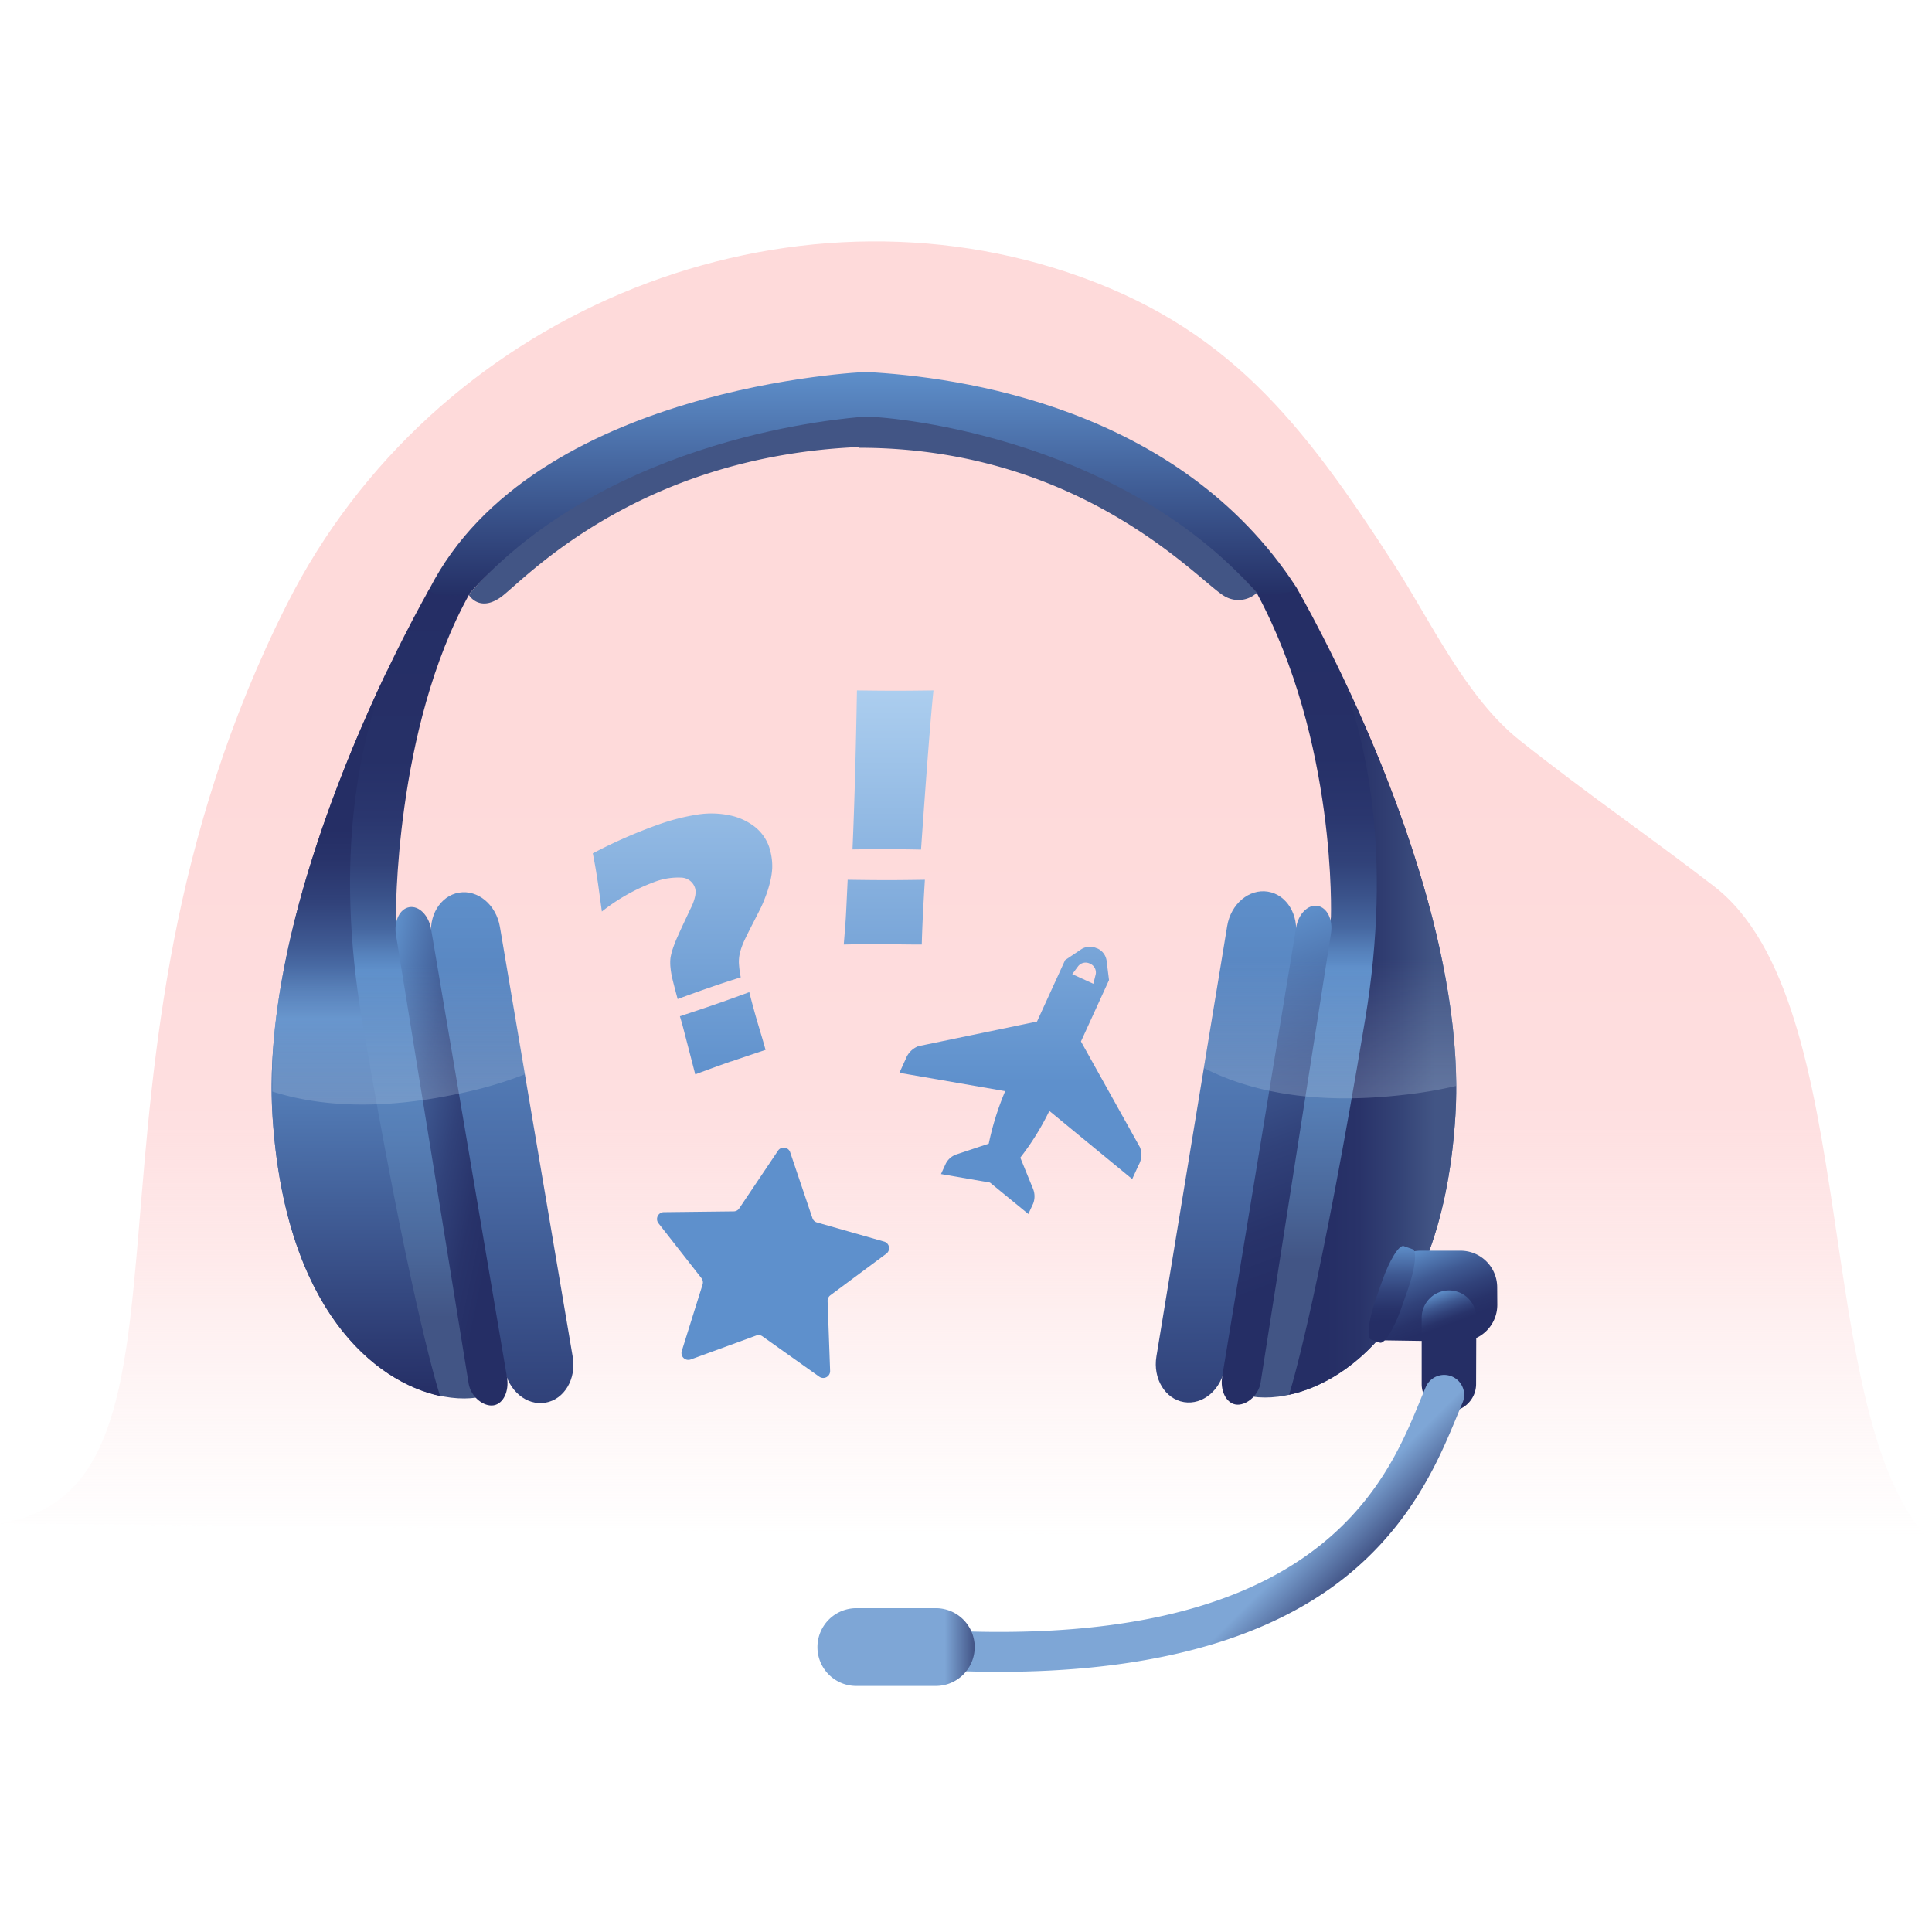 <svg xmlns="http://www.w3.org/2000/svg" xmlns:xlink="http://www.w3.org/1999/xlink" id="Layer_1" data-name="Layer 1" viewBox="0 0 360 360"><defs><style>.cls-1{fill:url(#linear-gradient);}.cls-2{fill:url(#linear-gradient-2);}.cls-3{fill:url(#linear-gradient-3);}.cls-4{fill:url(#linear-gradient-4);}.cls-5{fill:url(#linear-gradient-5);}.cls-6{fill:url(#linear-gradient-6);}.cls-7{fill:#425585;}.cls-8{fill:url(#linear-gradient-7);}.cls-9{fill:url(#linear-gradient-8);}.cls-10{fill:url(#linear-gradient-9);}.cls-11{fill:url(#linear-gradient-10);}.cls-12{fill:url(#linear-gradient-11);}.cls-13{fill:url(#linear-gradient-12);}.cls-14{fill:url(#linear-gradient-13);}.cls-15{fill:url(#linear-gradient-14);}.cls-16{fill:url(#linear-gradient-15);}.cls-17{fill:url(#linear-gradient-16);}.cls-18{fill:url(#linear-gradient-17);}.cls-19,.cls-20{opacity:0.27;}.cls-19{fill:url(#linear-gradient-18);}.cls-20{fill:url(#linear-gradient-19);}</style><linearGradient id="linear-gradient" x1="180" y1="44.98" x2="180" y2="287.46" gradientUnits="userSpaceOnUse"><stop offset="0.41" stop-color="#fedada"></stop><stop offset="0.61" stop-color="#feddde"></stop><stop offset="0.68" stop-color="#fee0e1"></stop><stop offset="0.71" stop-color="#fee1e2" stop-opacity="0.93"></stop><stop offset="0.78" stop-color="#fee3e4" stop-opacity="0.76"></stop><stop offset="0.86" stop-color="#fde6e7" stop-opacity="0.48"></stop><stop offset="0.97" stop-color="#fdeaeb" stop-opacity="0.1"></stop><stop offset="1" stop-color="#fdebec" stop-opacity="0"></stop></linearGradient><linearGradient id="linear-gradient-2" x1="69.98" y1="111.88" x2="69.98" y2="262.69" gradientTransform="translate(-0.45 -2.03) rotate(-0.05)" gradientUnits="userSpaceOnUse"><stop offset="0" stop-color="#252e65"></stop><stop offset="0.21" stop-color="#263067"></stop><stop offset="0.28" stop-color="#2a366e"></stop><stop offset="0.34" stop-color="#314279"></stop><stop offset="0.38" stop-color="#3a528a"></stop><stop offset="0.42" stop-color="#4667a0"></stop><stop offset="0.45" stop-color="#5681bb"></stop><stop offset="0.47" stop-color="#5e8fca"></stop><stop offset="0.56" stop-color="#5c8bc5"></stop><stop offset="0.68" stop-color="#567eb5"></stop><stop offset="0.81" stop-color="#4b699c"></stop><stop offset="0.9" stop-color="#425585"></stop></linearGradient><linearGradient id="linear-gradient-3" x1="93.88" y1="168.36" x2="93.8" y2="263.56" gradientTransform="translate(-0.45 -2.03) rotate(-0.05)" gradientUnits="userSpaceOnUse"><stop offset="0" stop-color="#5e8fca"></stop><stop offset="0.2" stop-color="#5885c0"></stop><stop offset="0.55" stop-color="#496ba5"></stop><stop offset="1" stop-color="#304179"></stop></linearGradient><linearGradient id="linear-gradient-4" x1="65.71" y1="213.59" x2="103.08" y2="221.53" gradientTransform="translate(-0.45 -2.03) rotate(-0.05)" gradientUnits="userSpaceOnUse"><stop offset="0" stop-color="#5e8fca"></stop><stop offset="0.1" stop-color="#537cb6"></stop><stop offset="0.29" stop-color="#3f5a93"></stop><stop offset="0.48" stop-color="#31427a"></stop><stop offset="0.65" stop-color="#28336a"></stop><stop offset="0.78" stop-color="#252e65"></stop></linearGradient><linearGradient id="linear-gradient-5" x1="66.56" y1="126.84" x2="66.56" y2="262.2" gradientTransform="translate(-0.45 -2.03) rotate(-0.05)" gradientUnits="userSpaceOnUse"><stop offset="0.22" stop-color="#252e65"></stop><stop offset="0.26" stop-color="#28336a"></stop><stop offset="0.32" stop-color="#31427a"></stop><stop offset="0.38" stop-color="#3f5a93"></stop><stop offset="0.44" stop-color="#537cb6"></stop><stop offset="0.48" stop-color="#5e8fca"></stop><stop offset="1" stop-color="#252e65"></stop></linearGradient><linearGradient id="linear-gradient-6" x1="79.97" y1="111.88" x2="79.97" y2="113.3" gradientTransform="translate(-0.45 -2.03) rotate(-0.05)" gradientUnits="userSpaceOnUse"><stop offset="0.22" stop-color="#252e65"></stop><stop offset="0.35" stop-color="#28336a"></stop><stop offset="0.52" stop-color="#31427a"></stop><stop offset="0.71" stop-color="#3f5a93"></stop><stop offset="0.9" stop-color="#537cb6"></stop><stop offset="1" stop-color="#5e8fca"></stop></linearGradient><linearGradient id="linear-gradient-7" x1="252.62" y1="111.64" x2="252.62" y2="262.63" gradientTransform="translate(-0.45 -2.03) rotate(-0.05)" gradientUnits="userSpaceOnUse"><stop offset="0" stop-color="#252e65"></stop><stop offset="0.21" stop-color="#263067"></stop><stop offset="0.28" stop-color="#2a366e"></stop><stop offset="0.34" stop-color="#314279"></stop><stop offset="0.38" stop-color="#3a528a"></stop><stop offset="0.42" stop-color="#4667a0"></stop><stop offset="0.45" stop-color="#5681bb"></stop><stop offset="0.47" stop-color="#5e8fca"></stop><stop offset="0.54" stop-color="#5c8bc5"></stop><stop offset="0.64" stop-color="#567eb5"></stop><stop offset="0.75" stop-color="#4b699c"></stop><stop offset="0.83" stop-color="#425585"></stop><stop offset="1" stop-color="#425585"></stop></linearGradient><linearGradient id="linear-gradient-8" x1="161.15" y1="71.47" x2="161.12" y2="113.15" gradientTransform="translate(-0.45 -2.03) rotate(-0.05)" gradientUnits="userSpaceOnUse"><stop offset="0" stop-color="#5e8fca"></stop><stop offset="1" stop-color="#242f65"></stop></linearGradient><linearGradient id="linear-gradient-9" x1="228.75" y1="168.29" x2="228.67" y2="263.55" xlink:href="#linear-gradient-3"></linearGradient><linearGradient id="linear-gradient-10" x1="224.02" y1="178.65" x2="252.3" y2="256.35" xlink:href="#linear-gradient-4"></linearGradient><linearGradient id="linear-gradient-11" x1="240.46" y1="194.43" x2="271.63" y2="194.43" gradientTransform="translate(-0.45 -2.03) rotate(-0.05)" gradientUnits="userSpaceOnUse"><stop offset="0.22" stop-color="#252e65"></stop><stop offset="0.42" stop-color="#293369"></stop><stop offset="0.66" stop-color="#344376"></stop><stop offset="0.87" stop-color="#425585"></stop></linearGradient><linearGradient id="linear-gradient-12" x1="264" y1="235.24" x2="270.58" y2="253.33" xlink:href="#linear-gradient-4"></linearGradient><linearGradient id="linear-gradient-13" x1="-155.09" y1="-364.69" x2="-148.93" y2="-347.78" gradientTransform="translate(284.81 627.66) rotate(19.34)" xlink:href="#linear-gradient-4"></linearGradient><linearGradient id="linear-gradient-14" x1="266.47" y1="243.74" x2="273.91" y2="264.2" gradientTransform="translate(-0.45 -2.03) rotate(-0.05)" gradientUnits="userSpaceOnUse"><stop offset="0" stop-color="#5e8fca"></stop><stop offset="0.04" stop-color="#537cb6"></stop><stop offset="0.11" stop-color="#3f5a93"></stop><stop offset="0.18" stop-color="#31427a"></stop><stop offset="0.24" stop-color="#28336a"></stop><stop offset="0.29" stop-color="#252e65"></stop></linearGradient><linearGradient id="linear-gradient-15" x1="205" y1="270.49" x2="241.01" y2="306.49" gradientTransform="translate(-0.45 -2.03) rotate(-0.05)" gradientUnits="userSpaceOnUse"><stop offset="0.81" stop-color="#7ea6d6"></stop><stop offset="1" stop-color="#425486"></stop></linearGradient><linearGradient id="linear-gradient-16" x1="152.32" y1="306.91" x2="181.62" y2="306.91" gradientTransform="matrix(1, 0, 0, 1, 0, 0)" xlink:href="#linear-gradient-15"></linearGradient><linearGradient id="linear-gradient-17" x1="161.63" y1="128.62" x2="161.63" y2="256.77" gradientUnits="userSpaceOnUse"><stop offset="0" stop-color="#acceef"></stop><stop offset="0.57" stop-color="#5e90cc"></stop></linearGradient><linearGradient id="linear-gradient-18" x1="247.83" y1="159.06" x2="247.83" y2="204.66" gradientUnits="userSpaceOnUse"><stop offset="0.43" stop-color="#bfd3ea" stop-opacity="0"></stop><stop offset="1" stop-color="#bfd3ea"></stop></linearGradient><linearGradient id="linear-gradient-19" x1="74.21" y1="160.3" x2="74.21" y2="205.86" xlink:href="#linear-gradient-18"></linearGradient></defs><path class="cls-1" d="M0,283.85c42-6.61,9.26-83.73,53.53-171.38,27.13-53.71,90.66-79.94,145.34-61.75,29.92,10,43.8,28,61.05,54.7,6.56,10.16,13.26,24.58,23.18,32.47,12.41,9.87,24.5,18.16,36.29,27.26C347.57,186.91,337,264.64,360,287.46Z"></path><path class="cls-2" d="M80,109.78S48,164.9,50.79,208.13s26.54,54,38.05,52.28c-1.66-2.89-15.07-89.26-15.07-89.26s-.36-35.26,13.75-60.56Z"></path><path class="cls-3" d="M106.72,252.84c.7,4.12-1.59,7.94-5.1,8.53h0c-3.51.6-6.92-2.26-7.62-6.37L80.43,174.86c-.7-4.12,1.58-7.93,5.1-8.53h0c3.51-.59,6.92,2.26,7.62,6.37Z"></path><path class="cls-4" d="M94.47,256.65c.43,2.57-.67,4.91-2.48,5.21h0c-1.8.31-4.24-1.49-4.67-4.07L73.79,174.25c-.43-2.57.68-4.91,2.48-5.21h0c1.81-.31,3.62,1.53,4.06,4.11Z"></path><path class="cls-5" d="M72.24,124.74C63,144.11,48.88,178.85,50.79,208.13c2.34,35.82,19,49.37,31.21,52-1.07-3.41-6.14-20.82-14.49-69.76C62.22,159.3,67.1,137.71,72.24,124.74Z"></path><path class="cls-6" d="M80,109.78s-.29.49-.81,1.42C79.83,110.22,80.15,109.75,80,109.78Z"></path><path class="cls-7" d="M161.34,73.86v-.32s-45.26,3.61-74,37.28c0,0,1.89,3.32,5.94.48s24.93-26.23,66.79-28v.14c42,0,63.82,25.44,68.21,27.71a5.06,5.06,0,0,0,5.94-.71C208.17,80.27,169.12,74.59,161.34,73.86Z"></path><path class="cls-8" d="M241.53,109.4s32.29,55.14,29.67,98.39-26.3,54.14-37.81,52.45C235,257.34,248,170.91,248,170.91s1.15-32.7-13.83-60.43Z"></path><path class="cls-9" d="M161.35,69.31c-.07,0-62,2.52-81.35,40.47.31,1.82,7.32,1,7.32,1C113.63,80.94,158,77.93,161.05,77.64c3.27-.14,46.77,3,73.16,32.84,0,0,7,.75,7.32-1.08C219.64,75.74,178.62,70.22,161.35,69.31Z"></path><path class="cls-10" d="M215.48,252.76c-.68,4.11,1.62,7.92,5.13,8.5h0c3.52.58,6.92-2.29,7.6-6.41l13.19-80.2c.68-4.12-1.62-7.93-5.13-8.5h0c-3.52-.58-6.92,2.29-7.6,6.4Z"></path><path class="cls-11" d="M227.74,256.5c-.42,2.58.7,4.91,2.51,5.21h0c1.8.29,4.23-1.52,4.65-4.09L248,174c.43-2.58-.69-4.9-2.5-5.2h0c-1.8-.3-3.61,1.55-4,4.12Z"></path><path class="cls-12" d="M249.36,124.5c9.37,19.32,23.61,54,21.84,83.29-2.18,35.82-18.79,49.45-31,52.11,1.05-3.42,6-20.86,14.16-69.83C259.54,159,254.56,137.44,249.36,124.5Z"></path><path class="cls-13" d="M279,243.18a6.83,6.83,0,0,1-6.89,6.79l-14-.21c-3.81,0-.22-2.81-.23-6.56v-3.36a6.85,6.85,0,0,1,6.89-6.79h7.31a6.83,6.83,0,0,1,6.9,6.78Z"></path><path class="cls-14" d="M261.12,243.75c-1.35,3.86-3.15,6.74-4,6.44l-1.65-.58c-.86-.3-.46-3.67.89-7.53l1.21-3.45c1.36-3.86,3.15-6.74,4-6.44l1.65.58c.86.3.47,3.67-.89,7.53Z"></path><path class="cls-15" d="M275.05,257.87A5.11,5.11,0,0,1,270,263h0a5.09,5.09,0,0,1-5.09-5.09V245.55a5.11,5.11,0,0,1,5.09-5.1h0a5.09,5.09,0,0,1,5.09,5.09Z"></path><path class="cls-16" d="M186.32,311.52q-7.42,0-15.46-.54a3.72,3.72,0,0,1,.51-7.42c73.59,5,86.78-26.92,93.12-42.26q.63-1.56,1.2-2.88a3.72,3.72,0,1,1,6.82,3c-.36.84-.74,1.76-1.15,2.75-3.32,8-8.89,21.51-23.6,31.9C233.21,306.31,212.58,311.5,186.32,311.52Z"></path><path class="cls-17" d="M181.62,306.9a7.25,7.25,0,0,1-7.24,7.25H159.57a7.23,7.23,0,0,1-7.25-7.24h0a7.25,7.25,0,0,1,7.24-7.25h14.8a7.25,7.25,0,0,1,7.26,7.24Z"></path><path class="cls-18" d="M195.53,207a48.77,48.77,0,0,1-5.41,8.71l2.4,5.88a3.78,3.78,0,0,1,0,2.67h0l-.2.43-.7,1.52-7.16-5.86-9.12-1.58.7-1.53.2-.43h0a3.48,3.48,0,0,1,2-1.71l6-2a52.56,52.56,0,0,1,3.06-9.78l-19.71-3.42,1.18-2.58a4.06,4.06,0,0,1,2.35-2.38l22.11-4.59,5.23-11.44,3.07-2.06a3,3,0,0,1,2.85-.14l.05,0,0,0a2.93,2.93,0,0,1,1.76,2.24l.46,3.67-5.23,11.44,11,19.73a3.9,3.9,0,0,1-.27,3.33l-1.18,2.58Zm7.57-27.44a1.78,1.78,0,0,0-2.18.45l-1.12,1.5,3.93,1.8.45-1.81A1.78,1.78,0,0,0,203.1,179.56ZM157.22,176c.18-2.15.31-3.8.38-4.94s.18-3.52.35-7.13q4.37.07,7.46.07,2.59,0,6.93-.07-.48,7.8-.58,12.07c-3.52,0-5.87-.07-7-.07C163,175.9,160.48,175.93,157.22,176Zm1.63-17.69q.53-12.21.83-29.66,4.41.06,7.32.06,2.33,0,6.94-.06-.69,6.38-2.32,29.66c-2.36-.05-4.26-.07-5.69-.07Q162.76,158.21,158.85,158.28ZM132.29,184c1.69-.59,3.61-1.22,5.74-1.89a17.89,17.89,0,0,1-.35-2.78,7.34,7.34,0,0,1,.25-2,13.46,13.46,0,0,1,.8-2.14c.37-.78.91-1.87,1.63-3.27s1.21-2.36,1.46-2.88.55-1.25.91-2.2a21.44,21.44,0,0,0,.82-2.73,13.29,13.29,0,0,0,.34-2.31,10.83,10.83,0,0,0-.11-2,11.44,11.44,0,0,0-.47-2,8.23,8.23,0,0,0-2.68-3.75,11.26,11.26,0,0,0-4.69-2.13,16.69,16.69,0,0,0-6.09-.12,39.63,39.63,0,0,0-7.09,1.82,93.21,93.21,0,0,0-12.3,5.39c.27,1.38.48,2.51.62,3.39s.26,1.62.35,2.22l.72,5.23a35.65,35.65,0,0,1,9.58-5.43,12.43,12.43,0,0,1,5.18-.89,2.75,2.75,0,0,1,2.56,1.82,2.42,2.42,0,0,1,.14.71,4.25,4.25,0,0,1-.06.83,8.37,8.37,0,0,1-.32,1.15,10.66,10.66,0,0,1-.6,1.36l-.67,1.43c-.71,1.51-1.27,2.71-1.66,3.6a23.51,23.51,0,0,0-.93,2.35,10.32,10.32,0,0,0-.44,1.77,8.18,8.18,0,0,0,0,1.66,14.63,14.63,0,0,0,.34,2.08c.18.78.52,2.07,1,3.87Q129.82,184.84,132.29,184Zm4,13.77c1.41-.48,3.53-1.2,6.36-2.14-.36-1.32-.81-2.83-1.32-4.53s-1.09-3.77-1.71-6.23q-3.65,1.35-6.38,2.29c-1.69.59-3.88,1.32-6.55,2.2.27.92.44,1.49.5,1.73l1.36,5.23,1,3.87C132.53,199.08,134.78,198.28,136.26,197.76ZM145,214.37l-7.25,10.79a1.26,1.26,0,0,1-1.05.56l-13,.15a1.28,1.28,0,0,0-1,2.07l8,10.22a1.31,1.31,0,0,1,.22,1.18l-3.88,12.4a1.28,1.28,0,0,0,1.66,1.58l12.2-4.46a1.27,1.27,0,0,1,1.19.16l10.59,7.52a1.28,1.28,0,0,0,2-1.1l-.47-13a1.31,1.31,0,0,1,.51-1.08l10.43-7.75a1.28,1.28,0,0,0-.41-2.26l-12.5-3.56a1.24,1.24,0,0,1-.86-.82l-4.16-12.31A1.27,1.27,0,0,0,145,214.37Z"></path><path class="cls-19" d="M271.29,199.48c0-.11,0-.21,0-.31,0-.75-.07-1.5-.11-2.26,0-.25,0-.5-.05-.74,0-.68-.1-1.35-.15-2,0-.2,0-.39-.05-.59q-.12-1.31-.27-2.61a2.91,2.91,0,0,0,0-.31c-.09-.78-.19-1.57-.29-2.36,0-.19-.06-.38-.08-.57-.12-.82-.24-1.65-.37-2.47a.77.77,0,0,1,0-.15q-.47-2.85-1-5.69v0a182.52,182.52,0,0,0-4.75-18.3,119.48,119.48,0,0,0-16.44-2,113.16,113.16,0,0,1,.43,11.85l-.09.62a3.27,3.27,0,0,0-2.42-2.72c-1.79-.3-3.58,1.52-4,4.07-.13-3.39-2.24-6.24-5.24-6.73-3.52-.58-6.92,2.29-7.6,6.4L224.32,199c8.55,4.38,20.57,6.94,37.3,5a82.84,82.84,0,0,0,9.72-1.65V202C271.34,201.15,271.32,200.32,271.29,199.48Z"></path><path class="cls-20" d="M93.15,172.7c-.7-4.11-4.11-7-7.62-6.37-3,.51-5.1,3.37-5.22,6.76-.45-2.54-2.25-4.36-4-4.05a3.28,3.28,0,0,0-2.4,2.73c-.06-.4-.1-.62-.1-.62s0-4.24.49-10.83a98.38,98.38,0,0,0-16.51,1c-.12.38-.24.75-.35,1.13s-.14.48-.22.72L56.64,165l-.21.75c-.24.83-.47,1.66-.7,2.5l-.06.25q-.31,1.14-.6,2.28c-.07.27-.13.53-.2.8-.16.63-.31,1.25-.46,1.88-.06.25-.12.49-.17.73-.2.85-.39,1.69-.58,2.53,0,.17-.06.33-.1.49-.15.7-.29,1.4-.43,2.1-.06.27-.11.55-.16.82-.13.65-.25,1.3-.37,1.95l-.12.67c-.15.85-.29,1.7-.43,2.55l-.09.6c-.1.67-.2,1.34-.29,2,0,.27-.07.54-.1.81-.09.69-.18,1.37-.26,2.06l-.06.54c-.09.85-.17,1.7-.25,2.54,0,.23,0,.45,0,.67-.05.65-.1,1.3-.14,1.94,0,.26,0,.52,0,.78,0,.74-.08,1.48-.1,2.21,0,.12,0,.23,0,.35,0,.84,0,1.67,0,2.5V203c0,.13,0,.26,0,.39,8.61,2.74,19.93,3.53,34.66.41a75.48,75.48,0,0,0,12.51-3.67Z"></path></svg>